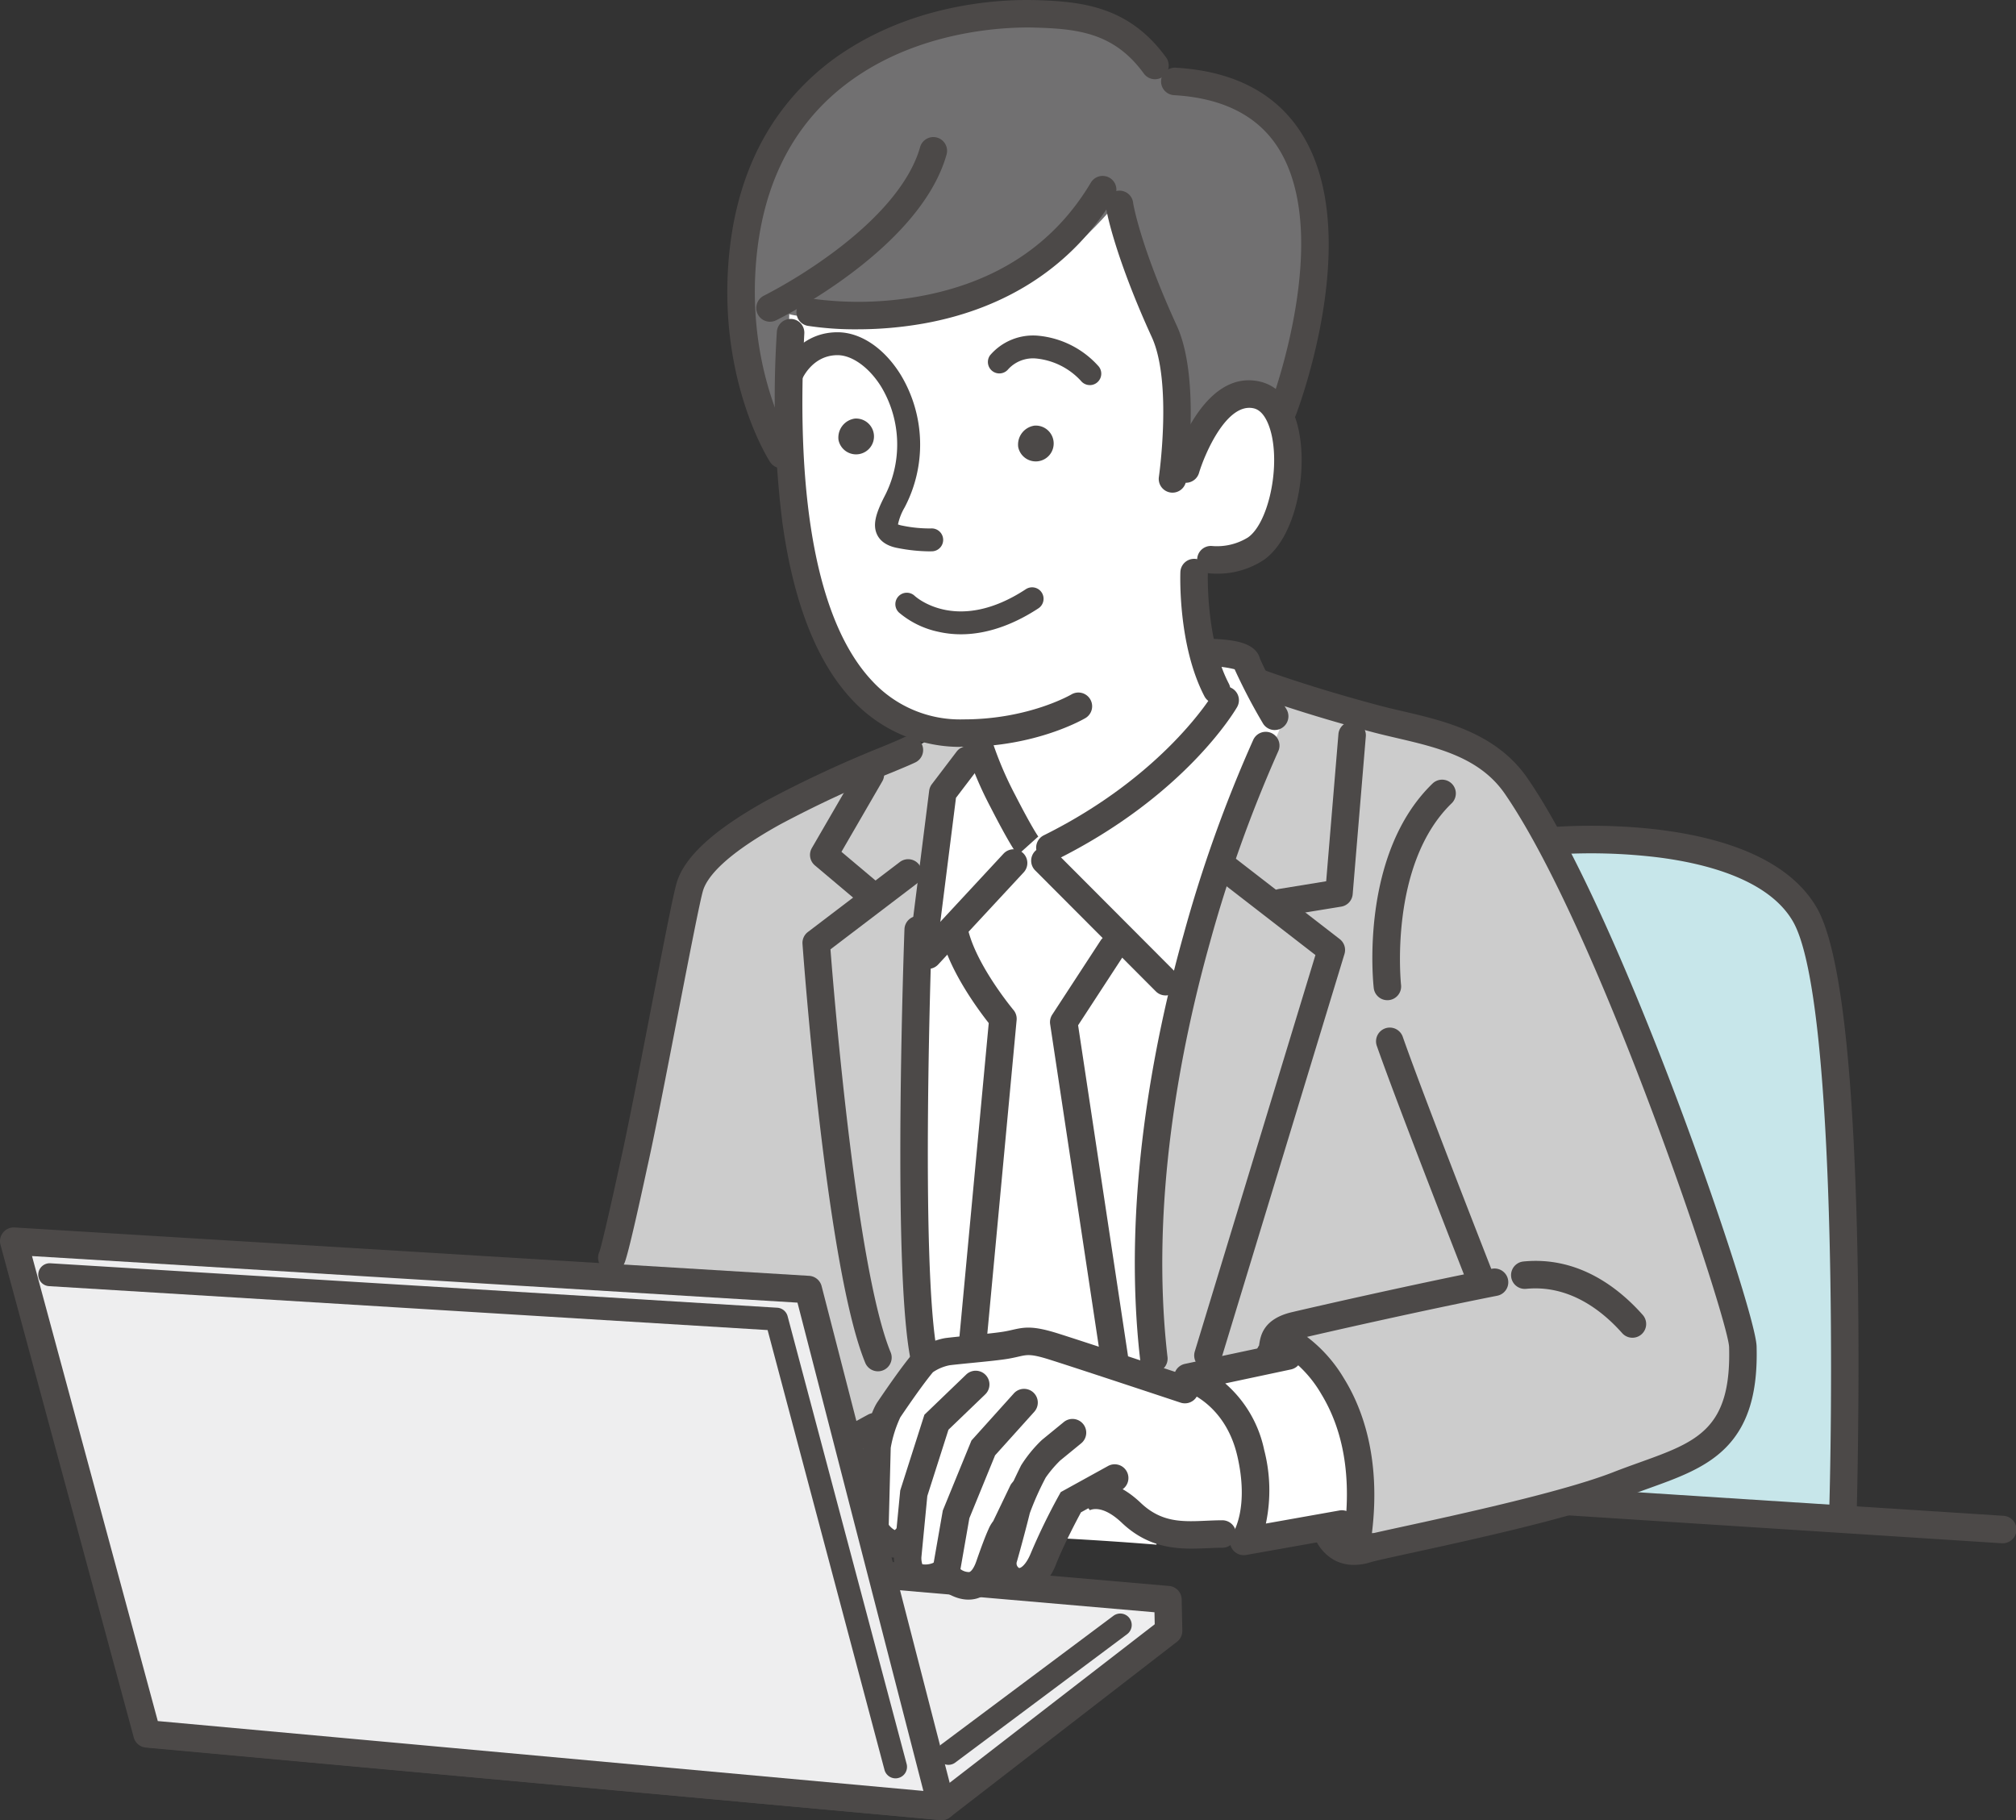 <svg id="レイヤー_1" data-name="レイヤー 1" xmlns="http://www.w3.org/2000/svg" width="374.292" height="337.934" viewBox="0 0 374.292 337.934"><rect x="0" y="0" width="374.292" height="337.934" fill="#333333" stroke="none"/><defs><style>.cls-1{fill:#c7e6ea;}.cls-2{fill:#4c4948;}.cls-3{fill:#ccc;}.cls-4{fill:#fff;}.cls-5{fill:#717071;}.cls-6{fill:#eeeeef;}</style></defs><path class="cls-1" d="M1148.544,698.2s2.656-93.857-7.084-110.68-46.677-13.685-46.677-13.685l-2.668,120.733Z" transform="translate(-806.375 -417.721)"/><path class="cls-2" d="M1178.119,704.247c-.055,0-.111,0-.166,0L977.77,691.361a2.551,2.551,0,1,1,.328-5.091l200.182,12.88a2.551,2.551,0,0,1-.161,5.1Z" transform="translate(-806.375 -417.721)"/><path class="cls-3" d="M947.115,570.12c-5.309,2.535-14.185,17.62-17.625,28.924-1.4,4.613-2.863,28.818-8.764,43.076L914.011,682.2l125.29,9.438c.924,8.367-1.98,12.263-1.98,12.263l17.685-2.586s7.488,2.017,12.1.864c3.172-.793,26.854-3.718,39.755-8.766s23.648-6.042,23.087-25.674c-.173-6.038-24.4-78.369-42.071-104.07-6.17-8.974-17.272-10.186-25.686-12.4-12.881-3.39-21.7-6.643-21.7-6.643l-1.752-.1c-.43-1.877-.777-3.375-.9-3.885-.443-1.771-7.086-1.771-7.086-1.771s-21.257.886-31.885,5.314-23.914,13.286-23.914,13.286l-6.643,3.1Z" transform="translate(-806.375 -417.721)"/><path class="cls-4" d="M983.858,553.638l-.616.127c-40.438-2.773-30.416-78.7-30.416-78.7a58.019,58.019,0,0,0,33.9-1.524c18.285-6.476,26.285-19.428,26.285-19.428s10.494,29.115,10.494,33.367.55,19.16.55,19.16l2.477-1.838s4.655-15.676,13.16-13.756,6.931,23.559-.137,28.534a13.408,13.408,0,0,1-8.368,2.057l-3.116,2.393a113.143,113.143,0,0,1-.1,12.841c-.1,1.151,8.952,2.3,9.391,3.241,2.284,4.931,6.564,13.1,6.564,13.1s-20.656,47.6-23.185,79.759.361,71.543.361,71.543-21.318-1.806-37.94-1.806c0,0-9.586-50.631-6.143-98.643-.6-24.261,4.337-39.024,4.337-39.024l4.415-5.444Z" transform="translate(-806.375 -417.721)"/><path class="cls-5" d="M951.86,505.191s-26.163-46.1,16.387-77.075c10.646-6.968,43.528-14.835,54.776,3.423,14.245,4.416,18.548,3.715,24.261,20.746,5.851,17.443-.638,37.4-3.1,43.553,0,0-4.325-12.16-14.152,1.414l-7.5,11.086s2.241-25.38,1.141-27.18c-4.326-7.076-7.155-19.912-10.113-25.654,0,0-14.346,18.258-31.464,20.052-24.454,2.282-29.182.489-29.182.489Z" transform="translate(-806.375 -417.721)"/><path class="cls-2" d="M995.418,500.73a3.326,3.326,0,1,0,3.031-3.985A3.553,3.553,0,0,0,995.418,500.73Z" transform="translate(-806.375 -417.721)"/><path class="cls-2" d="M951.483,504.652a2.549,2.549,0,0,1-2.148-1.171c-.378-.587-9.235-14.627-7.761-36.412.653-9.664,3.171-18.157,7.484-25.241a46.043,46.043,0,0,1,15.214-15.234c13.579-8.441,28.441-9,34.2-8.854,8.95.234,17.55,1.223,24.4,10.642a2.551,2.551,0,0,1-4.127,3c-5.5-7.564-12.206-8.328-20.4-8.542-4.135-.108-18.618.158-31.375,8.087-12.352,7.678-19.183,19.954-20.3,36.485-1.361,20.118,6.877,33.177,6.961,33.307a2.552,2.552,0,0,1-2.143,3.932Z" transform="translate(-806.375 -417.721)"/><path class="cls-2" d="M1044.573,496.453a2.551,2.551,0,0,1-2.381-3.465c.12-.314,11.922-31.679,1.4-47.952-3.8-5.885-10.281-9.13-19.246-9.645a2.552,2.552,0,0,1,.293-5.1c10.684.614,18.505,4.644,23.243,11.977,11.924,18.452-.394,51.158-.925,52.542A2.55,2.55,0,0,1,1044.573,496.453Z" transform="translate(-806.375 -417.721)"/><path class="cls-2" d="M1024.063,509.19a2.475,2.475,0,0,1-.373-.028,2.551,2.551,0,0,1-2.155-2.893c.025-.175,2.509-17.607-1.316-25.953-6.5-14.188-8.55-23.328-8.55-24.649a2.551,2.551,0,0,1,5.094-.2c.079.479,1.47,8.267,8.094,22.721,4.454,9.717,1.84,28.042,1.727,28.818A2.553,2.553,0,0,1,1024.063,509.19Zm-7.3-53.685c0,.053,0,.107,0,.162C1016.771,455.634,1016.772,455.58,1016.766,455.505Z" transform="translate(-806.375 -417.721)"/><path class="cls-2" d="M1032.243,524.232a12.351,12.351,0,0,1-1.35-.063,2.551,2.551,0,1,1,.6-5.067,10.93,10.93,0,0,0,6.6-1.61c3.539-2.492,5.789-11.89,4.455-18.622-.284-1.437-1.187-4.835-3.412-5.337-5.018-1.131-9.114,8.523-10.153,12a2.551,2.551,0,0,1-4.891-1.455c.218-.733,5.456-17.941,16.168-15.518,3.677.83,6.267,4.141,7.293,9.323,1.579,7.967-.713,19.695-6.524,23.785A15.563,15.563,0,0,1,1032.243,524.232Z" transform="translate(-806.375 -417.721)"/><path class="cls-2" d="M1032.255,548.371a2.551,2.551,0,0,1-2.263-1.371c-4.927-9.443-4.488-22.518-4.467-23.07a2.552,2.552,0,0,1,2.548-2.454l.1,0a2.552,2.552,0,0,1,2.452,2.646h0c0,.122-.4,12.289,3.891,20.515a2.552,2.552,0,0,1-2.26,3.732Z" transform="translate(-806.375 -417.721)"/><path class="cls-2" d="M995.343,576.449c-.36-.4-1.573-2.062-5.053-8.84a69.285,69.285,0,0,1-5.259-12.979,2.551,2.551,0,0,1,4.939-1.28h0a65.671,65.671,0,0,0,4.86,11.929c3.31,6.448,4.335,7.787,4.377,7.841a.9.9,0,0,0-.071-.083Z" transform="translate(-806.375 -417.721)"/><polygon class="cls-6" points="216.963 302.801 216.841 296.997 85.808 285.648 27.858 321.921 174.812 335.383 216.963 302.801"/><path class="cls-2" d="M981.187,755.655c-.077,0-.155,0-.233-.01L834,742.183a2.551,2.551,0,0,1-1.121-4.7l57.949-36.273a2.568,2.568,0,0,1,1.574-.38l131.033,11.349a2.553,2.553,0,0,1,2.331,2.488l.122,5.8a2.55,2.55,0,0,1-.991,2.072l-42.151,32.583A2.554,2.554,0,0,1,981.187,755.655ZM842,737.791l138.423,12.681,40.34-31.182-.047-2.228-127.9-11.078Z" transform="translate(-806.375 -417.721)"/><path class="cls-2" d="M982.461,745.39a2.126,2.126,0,0,1-1.274-3.829l31.889-23.827a2.126,2.126,0,1,1,2.545,3.406l-31.889,23.827A2.118,2.118,0,0,1,982.461,745.39Z" transform="translate(-806.375 -417.721)"/><path class="cls-4" d="M1033.241,702.531c-5.328,0-11.218,1.4-16.826-3.926s-9.255-2.524-9.255-2.524l-1.963.561a113.437,113.437,0,0,0-5.049,10.376c-3.085,7.573-7.571,3.927-6.45,0,.517-1.807.712-4.97,1.1-7.441l1.421-4.9-3.366,7.012s-.28-.56-2.8,6.731-8.133,1.682-8.133,1.682l-1.112.049a6.283,6.283,0,0,1-3.655.512c-2.524-.28-2.251-4.017-2.251-4.017l.3-3.129-.143-.738c-3.094,4.17-6.249-1.2-6.249-1.2l.215-8.352-1.97.61c-6.45,3.645-8.974-4.488-7.292-5.89s8.975-5.329,8.975-5.329l1.518-.491a11.415,11.415,0,0,1,1.159-2.686c1.822-2.694,4.434-6.454,6.233-8.607a9.738,9.738,0,0,1,4.775-2.176c3.346-.394,8.347-.789,10.714-1.183,3.364-.562,3.645-1.4,8.974.28s24.257,7.968,24.257,7.968,1.493-3.417,3.1-2.913c.774.244,18.714-4.569,19.506-3.715,2.431,2.617,9.29,8.979,10.218,32.2l-22.629,1.655Z" transform="translate(-806.375 -417.721)"/><path class="cls-2" d="M1109.455,666.093a2.543,2.543,0,0,1-1.908-.858c-3.715-4.184-9.826-9.008-17.827-8.222a2.551,2.551,0,0,1-.5-5.078c10.148-.995,17.638,4.842,22.14,9.913a2.551,2.551,0,0,1-1.907,4.245Z" transform="translate(-806.375 -417.721)"/><path class="cls-2" d="M1042.16,671.647a2.552,2.552,0,0,1-2.034-4.094c.015-.084.031-.184.044-.267.239-1.522.737-4.688,6.05-5.938,4.028-.948,22.138-5.095,37.14-8.06a2.551,2.551,0,0,1,.989,5.006c-14.927,2.949-32.951,7.077-36.961,8.021-1.974.464-2.033.844-2.177,1.763a4.574,4.574,0,0,1-1.341,2.91A2.538,2.538,0,0,1,1042.16,671.647Z" transform="translate(-806.375 -417.721)"/><path class="cls-2" d="M1037.3,706.458a2.538,2.538,0,0,1-2.195-1.215,2.5,2.5,0,0,1,.159-2.845c.2-.306,3.019-4.883.838-14.332-2.289-9.919-9.829-12.144-9.9-12.165a2.552,2.552,0,0,1,.159-4.952l18.63-3.961a2.551,2.551,0,0,1,1.061,4.991l-12.2,2.594a22.367,22.367,0,0,1,7.23,12.346,29.886,29.886,0,0,1,.336,13.581l-.022.091,13.641-2.424a2.551,2.551,0,1,1,.893,5.023l-18.153,3.227A2.654,2.654,0,0,1,1037.3,706.458Z" transform="translate(-806.375 -417.721)"/><path class="cls-2" d="M1057.764,708.267a7.677,7.677,0,0,1-3.644-.877,8.412,8.412,0,0,1-3.88-4.753l4.895-1.439-.011-.035c.339,1.036,1.339,2.638,4.226,1.727.912-.288,3.2-.791,7.883-1.812,10.3-2.245,29.464-6.424,38.7-10.037,1.663-.651,3.275-1.23,4.834-1.79,10.645-3.823,17.07-6.131,16.633-21.435-.167-5.214-23.949-76.989-41.623-102.7-4.657-6.773-12.507-8.6-20.1-10.374-1.439-.336-2.8-.652-4.134-1-12.852-3.382-21.569-6.582-21.934-6.716a2.551,2.551,0,0,1,1.766-4.787c.087.032,8.869,3.254,21.466,6.569,1.266.333,2.591.642,4,.969,7.738,1.805,17.368,4.05,23.144,12.453,10.265,14.93,21.875,43.973,27.882,59.956,7.689,20.458,14.529,41.713,14.637,45.487.247,8.635-1.567,14.613-5.709,18.813-3.716,3.768-8.856,5.614-14.3,7.569-1.526.548-3.1,1.115-4.7,1.74-9.61,3.76-28.3,7.835-39.469,10.27-3.6.785-6.7,1.462-7.433,1.693A10.377,10.377,0,0,1,1057.764,708.267Z" transform="translate(-806.375 -417.721)"/><path class="cls-2" d="M995.638,713.965a5.29,5.29,0,0,1-1.736-.3,6.006,6.006,0,0,1-3.627-7.414c.606-2.117,1.719-6.26,2.348-8.82.107-.437.434-1.768,3.329-7.64a24.81,24.81,0,0,1,3.708-4.573l.2-.184,4-3.272a2.551,2.551,0,1,1,3.23,3.949l-3.89,3.183a22.32,22.32,0,0,0-2.673,3.152,54.164,54.164,0,0,0-2.951,6.6c-.643,2.616-1.779,6.845-2.4,9a.992.992,0,0,0,.386,1.19c.244.081,1.26-.441,2.218-2.792a114.45,114.45,0,0,1,5.182-10.655l.356-.639,8.773-4.841a2.551,2.551,0,1,1,2.465,4.467l-7.483,4.129c-.843,1.562-3.05,5.738-4.568,9.464a10.584,10.584,0,0,1-3.625,4.938A5.777,5.777,0,0,1,995.638,713.965Z" transform="translate(-806.375 -417.721)"/><path class="cls-2" d="M978.2,713.276a12,12,0,0,1-1.329-.076,4.937,4.937,0,0,1-4.262-4.019,9.109,9.109,0,0,1-.251-2.72l0-.059,1.156-11.96L978,680.388l7.757-7.459a2.551,2.551,0,0,1,3.537,3.678l-6.827,6.563-3.926,12.305-1.1,11.375a3.728,3.728,0,0,0,.175,1.3,3.667,3.667,0,0,0,1.978-.241,2.551,2.551,0,0,1,2.419,4.493A7.965,7.965,0,0,1,978.2,713.276Z" transform="translate(-806.375 -417.721)"/><path class="cls-2" d="M986.17,714.715c-3.145,0-5.735-2.488-6.055-2.808l-.937-.937,2.239-12.8,5.32-13,7.869-8.743a2.551,2.551,0,0,1,3.792,3.414l-7.275,8.082L986.348,699.6l-1.654,9.452a2.64,2.64,0,0,0,1.625.548c.315-.074.85-.645,1.322-2.009.953-2.751,1.713-4.752,2.259-5.947a6.551,6.551,0,0,1,.872-1.5l3.151-6.563a2.551,2.551,0,1,1,4.6,2.207l-4.835,10.072c-.32.843-.723,1.95-1.225,3.4-1.294,3.738-3.435,4.953-5,5.314A5.766,5.766,0,0,1,986.17,714.715Z" transform="translate(-806.375 -417.721)"/><path class="cls-2" d="M972.523,706.918c-.091,0-.179,0-.264-.007-3.219-.173-5.269-3.395-5.647-4.039l-.37-.629.419-16.267.04-.209c.178-.916,1.142-5.6,2.6-7.754,1.887-2.792,4.527-6.587,6.388-8.814,1.327-1.59,4.641-2.862,6.433-3.074,1.312-.154,2.883-.31,4.4-.46,2.37-.235,4.82-.477,6.193-.706.636-.106,1.149-.223,1.647-.337,2.331-.533,3.876-.763,8.515.7,5.285,1.668,24.1,7.916,24.293,7.979a2.551,2.551,0,0,1-1.608,4.842c-.189-.063-18.972-6.3-24.221-7.956-3.543-1.119-4.216-.965-5.842-.593-.543.124-1.159.265-1.944.4-1.541.257-3.964.5-6.53.751-1.5.148-3.042.3-4.306.449a8.3,8.3,0,0,0-3.135,1.3c-1.724,2.068-4.244,5.693-6.058,8.376a22.413,22.413,0,0,0-1.779,5.667l-.367,14.277a3.467,3.467,0,0,0,1.107.987,2.231,2.231,0,0,0,.521-.542,2.551,2.551,0,1,1,4.1,3.04A5.636,5.636,0,0,1,972.523,706.918Z" transform="translate(-806.375 -417.721)"/><path class="cls-2" d="M963.94,697.333a6.913,6.913,0,0,1-5.7-3.126c-1.752-2.536-2.293-6.4-.111-8.218,1.791-1.492,8.144-4.94,9.4-5.616a2.551,2.551,0,1,1,2.419,4.492c-2.467,1.329-6.571,3.636-8.139,4.735a3.494,3.494,0,0,0,1.2,2.313c.245.179.989.721,2.789-.3a2.551,2.551,0,0,1,2.511,4.442A8.9,8.9,0,0,1,963.94,697.333Z" transform="translate(-806.375 -417.721)"/><path class="cls-2" d="M1027.611,705.247c-4.045,0-8.618-.674-12.953-4.793-3.816-3.624-5.937-2.347-6.025-2.291a.546.546,0,0,0,.082-.06l-3.111-4.044c.22-.169,5.458-4.058,12.568,2.7,3.868,3.676,7.726,3.506,12.192,3.309.941-.041,1.914-.084,2.877-.084a2.551,2.551,0,1,1,0,5.1c-.85,0-1.726.039-2.652.08C1029.639,705.2,1028.642,705.247,1027.611,705.247Z" transform="translate(-806.375 -417.721)"/><path class="cls-2" d="M1081.058,657.267a2.55,2.55,0,0,1-2.375-1.619c-.128-.325-12.791-32.613-16.688-43.746a2.551,2.551,0,0,1,4.816-1.686c3.866,11.044,16.5,43.244,16.621,43.568a2.551,2.551,0,0,1-2.374,3.483Z" transform="translate(-806.375 -417.721)"/><path class="cls-2" d="M1058.573,704.469a2.666,2.666,0,0,1-.308-.019,2.551,2.551,0,0,1-2.228-2.838c1.2-9.932-.267-18.366-4.351-25.067a22.416,22.416,0,0,0-6.5-7.12,2.551,2.551,0,0,1,2.611-4.383,26.755,26.755,0,0,1,8.064,8.547c3.324,5.327,6.933,14.619,5.245,28.633A2.552,2.552,0,0,1,1058.573,704.469Z" transform="translate(-806.375 -417.721)"/><path class="cls-2" d="M919.964,653.791a2.553,2.553,0,0,1-2.311-3.63c.435-1.192,2.325-9.463,3.919-16.855,1.266-5.584,3.432-16.756,5.528-27.562,2.659-13.712,4.317-22.182,4.92-24.165,1.471-4.831,6.928-9.812,16.683-15.229a214.489,214.489,0,0,1,21.3-9.915c1.829-.76,3.274-1.361,4.033-1.723a2.551,2.551,0,1,1,2.2,4.6c-.878.42-2.3,1.012-4.274,1.831a210.061,210.061,0,0,0-20.781,9.664c-10.491,5.825-13.555,9.879-14.278,12.254-.57,1.872-2.717,12.944-4.793,23.651-2.1,10.843-4.278,22.056-5.555,27.691-3.58,16.6-4.147,17.673-4.333,18.025A2.552,2.552,0,0,1,919.964,653.791Z" transform="translate(-806.375 -417.721)"/><path class="cls-2" d="M1001.3,577.648a2.552,2.552,0,0,1-1.136-4.837c22.435-11.134,31.383-26.208,31.47-26.359a2.551,2.551,0,0,1,4.419,2.552c-.385.668-9.711,16.512-33.621,28.377A2.537,2.537,0,0,1,1001.3,577.648Z" transform="translate(-806.375 -417.721)"/><path class="cls-2" d="M1043.041,553.264a2.55,2.55,0,0,1-2.215-1.282,106.4,106.4,0,0,1-5.229-10,19.207,19.207,0,0,0-4.851-.563,2.551,2.551,0,0,1,0-5.1,32.394,32.394,0,0,1,3.7.242c1.411.182,5.159.666,5.857,3.462a95.584,95.584,0,0,0,4.944,9.416,2.553,2.553,0,0,1-2.21,3.822Z" transform="translate(-806.375 -417.721)"/><path class="cls-2" d="M1022.776,602.538a2.541,2.541,0,0,1-1.807-.75l-22.356-22.417a2.551,2.551,0,1,1,3.613-3.6l22.356,22.417a2.552,2.552,0,0,1-1.806,4.353Z" transform="translate(-806.375 -417.721)"/><path class="cls-2" d="M977.988,594.606a2.719,2.719,0,0,1-.323-.02,2.551,2.551,0,0,1-2.211-2.851l3.433-27.2a2.555,2.555,0,0,1,.5-1.225l4.6-6.048a2.551,2.551,0,1,1,4.062,3.088l-4.186,5.5-3.347,26.524A2.553,2.553,0,0,1,977.988,594.606Z" transform="translate(-806.375 -417.721)"/><path class="cls-2" d="M1063.956,603.423a2.551,2.551,0,0,1-2.531-2.263c-.115-1.01-2.642-24.871,10.949-37.994a2.552,2.552,0,0,1,3.545,3.671c-11.77,11.363-9.449,33.528-9.424,33.751a2.551,2.551,0,0,1-2.539,2.835Z" transform="translate(-806.375 -417.721)"/><path class="cls-2" d="M1044.228,587.841a2.552,2.552,0,0,1-.408-5.07l8.775-1.43,2.273-27.319a2.551,2.551,0,0,1,5.085.423l-2.438,29.3a2.551,2.551,0,0,1-2.132,2.306l-10.742,1.751A2.528,2.528,0,0,1,1044.228,587.841Z" transform="translate(-806.375 -417.721)"/><path class="cls-2" d="M1030.642,671.936a2.553,2.553,0,0,1-2.442-3.294l22.4-73.605L1032.67,581.16a2.551,2.551,0,1,1,3.123-4.035l19.319,14.954a2.553,2.553,0,0,1,.88,2.76l-22.911,75.288A2.55,2.55,0,0,1,1030.642,671.936Z" transform="translate(-806.375 -417.721)"/><path class="cls-2" d="M1020.6,672.527a2.552,2.552,0,0,1-2.531-2.258c-3.4-29.386,2.488-59.142,8.028-78.93a251.35,251.35,0,0,1,12.971-36.284,2.551,2.551,0,0,1,4.614,2.179,251.327,251.327,0,0,0-12.7,35.58c-5.4,19.321-11.148,48.341-7.845,76.868a2.551,2.551,0,0,1-2.241,2.827A2.491,2.491,0,0,1,1020.6,672.527Z" transform="translate(-806.375 -417.721)"/><path class="cls-2" d="M977.941,672.215a2.551,2.551,0,0,1-2.5-2.052c-1.446-7.23-2.077-22.9-1.873-46.569.15-17.539.724-33.2.73-33.355a2.551,2.551,0,1,1,5.1.188c-.023.62-2.259,62.2,1.047,78.736a2.552,2.552,0,0,1-2,3A2.639,2.639,0,0,1,977.941,672.215Z" transform="translate(-806.375 -417.721)"/><path class="cls-2" d="M985.311,556.387a27.39,27.39,0,0,1-20.666-8.675c-6.6-6.963-10.986-18.129-13.04-33.188a189.1,189.1,0,0,1-1-35.172,2.551,2.551,0,1,1,5.1.274c-1.7,31.717,2.668,54.047,12.646,64.576a22.179,22.179,0,0,0,16.962,7.082c12.06,0,19.931-4.6,20.009-4.646a2.552,2.552,0,0,1,2.609,4.386C1007.561,551.242,998.759,556.387,985.311,556.387Z" transform="translate(-806.375 -417.721)"/><path class="cls-2" d="M987,669.178c-.08,0-.159,0-.24-.011a2.552,2.552,0,0,1-2.3-2.778l5.486-58.716c-1.867-2.365-6.975-9.241-8.675-15.65a2.551,2.551,0,1,1,4.932-1.308c1.762,6.642,8.268,14.444,8.333,14.522a2.547,2.547,0,0,1,.586,1.878l-5.582,59.749A2.551,2.551,0,0,1,987,669.178Z" transform="translate(-806.375 -417.721)"/><path class="cls-2" d="M1013.249,672.231a2.551,2.551,0,0,1-2.519-2.17l-9.384-62.181a2.554,2.554,0,0,1,.387-1.775l8.972-13.752a2.551,2.551,0,1,1,4.273,2.788l-8.441,12.938,9.238,61.22a2.551,2.551,0,0,1-2.141,2.9A2.655,2.655,0,0,1,1013.249,672.231Z" transform="translate(-806.375 -417.721)"/><path class="cls-2" d="M967.9,586.229a2.538,2.538,0,0,1-1.642-.6l-8.587-7.231a2.551,2.551,0,0,1-.564-3.231l8.661-14.939a2.551,2.551,0,1,1,4.414,2.559L962.6,575.874l6.949,5.852a2.551,2.551,0,0,1-1.644,4.5Z" transform="translate(-806.375 -417.721)"/><path class="cls-2" d="M969.375,672.325a2.552,2.552,0,0,1-2.36-1.58c-7.22-17.535-11.471-75.319-11.648-77.77a2.548,2.548,0,0,1,1-2.214l17.071-12.994a2.551,2.551,0,1,1,3.09,4.06L960.56,593.981c.7,9,4.856,59.478,11.173,74.822a2.551,2.551,0,0,1-2.358,3.522Z" transform="translate(-806.375 -417.721)"/><path class="cls-2" d="M962.054,499.42a3.326,3.326,0,1,0,3.031-3.984A3.556,3.556,0,0,0,962.054,499.42Z" transform="translate(-806.375 -417.721)"/><path class="cls-2" d="M1148.545,700.75h-.073a2.552,2.552,0,0,1-2.479-2.622c.733-25.906.95-96.045-6.741-109.33-4.508-7.786-16.139-10.768-25.1-11.9a103.378,103.378,0,0,0-19.15-.523,2.551,2.551,0,0,1-.433-5.084c1.575-.133,38.67-3.069,49.1,14.948,4.258,7.354,6.794,28.507,7.537,62.872.549,25.338-.1,48.924-.11,49.159A2.551,2.551,0,0,1,1148.545,700.75Z" transform="translate(-806.375 -417.721)"/><path class="cls-2" d="M978.858,520.088a31.856,31.856,0,0,1-5.7-.594c-.735-.136-2.969-.552-3.914-2.459-.931-1.88-.2-4.08,1.281-7.019A20.859,20.859,0,0,0,970,489.562c-2.208-3.586-5.4-5.9-8.124-5.9-4.775,0-6.63,4.549-6.648,4.595a2.126,2.126,0,1,1-3.954-1.564c.118-.3,2.968-7.283,10.6-7.283,4.3,0,8.688,2.962,11.744,7.924a25.08,25.08,0,0,1,.71,24.6,10.565,10.565,0,0,0-1.234,3.153,4.012,4.012,0,0,0,.847.232,24.8,24.8,0,0,0,5.294.515,2.126,2.126,0,0,1,.275,4.243C979.479,520.074,979.257,520.088,978.858,520.088Z" transform="translate(-806.375 -417.721)"/><path class="cls-2" d="M1008.714,489.22a2.121,2.121,0,0,1-1.651-.785,13.036,13.036,0,0,0-8.334-4.154,6.236,6.236,0,0,0-5.18,2.008,2.126,2.126,0,0,1-3.361-2.6,10.5,10.5,0,0,1,8.894-3.641,17.148,17.148,0,0,1,11.286,5.717,2.127,2.127,0,0,1-1.654,3.46Z" transform="translate(-806.375 -417.721)"/><path class="cls-2" d="M978.69,597.609a2.551,2.551,0,0,1-1.869-4.286l15.9-17.136a2.552,2.552,0,0,1,3.741,3.471l-15.9,17.135A2.544,2.544,0,0,1,978.69,597.609Z" transform="translate(-806.375 -417.721)"/><polygon class="cls-6" points="174.812 335.383 27.297 321.921 2.551 230.446 150.067 239.42 174.812 335.383"/><path class="cls-2" d="M981.187,755.655c-.077,0-.154,0-.232-.01L833.44,742.183a2.553,2.553,0,0,1-2.231-1.875l-24.745-91.475a2.551,2.551,0,0,1,2.618-3.213L956.6,654.6a2.552,2.552,0,0,1,2.316,1.91l24.7,95.787a2.553,2.553,0,0,1-2.412,3.363ZM835.671,737.263l142.141,12.971-23.377-90.659-142.118-8.646Z" transform="translate(-806.375 -417.721)"/><path class="cls-2" d="M984.777,535.487A18.946,18.946,0,0,1,980.5,535a16.575,16.575,0,0,1-7.222-3.553,2.126,2.126,0,0,1,2.911-3.1c.345.316,7.984,7.062,20.613-1.212a2.126,2.126,0,1,1,2.33,3.556C995.569,533.026,990.464,535.487,984.777,535.487Z" transform="translate(-806.375 -417.721)"/><path class="cls-2" d="M972.643,747.9a2.126,2.126,0,0,1-2.053-1.581l-21.7-81.65-133.4-8.155a2.126,2.126,0,1,1,.259-4.244l134.928,8.249a2.127,2.127,0,0,1,1.926,1.576L974.7,745.223a2.125,2.125,0,0,1-1.509,2.6A2.1,2.1,0,0,1,972.643,747.9Z" transform="translate(-806.375 -417.721)"/><path class="cls-2" d="M949.338,477.456a2.552,2.552,0,0,1-1.129-4.841,94.456,94.456,0,0,0,13.08-8.193c8.661-6.484,14.165-13.19,15.914-19.392a2.551,2.551,0,1,1,4.911,1.385c-4.919,17.438-30.561,30.241-31.651,30.777A2.534,2.534,0,0,1,949.338,477.456Z" transform="translate(-806.375 -417.721)"/><path class="cls-2" d="M965.527,478.861a58.155,58.155,0,0,1-9.217-.65,2.552,2.552,0,0,1,.878-5.027,63.856,63.856,0,0,0,19.937-.451c14.313-2.6,25.013-9.712,31.8-21.141a2.552,2.552,0,0,1,4.387,2.607c-7.5,12.624-19.761,20.78-35.453,23.586A70.557,70.557,0,0,1,965.527,478.861Z" transform="translate(-806.375 -417.721)"/></svg>